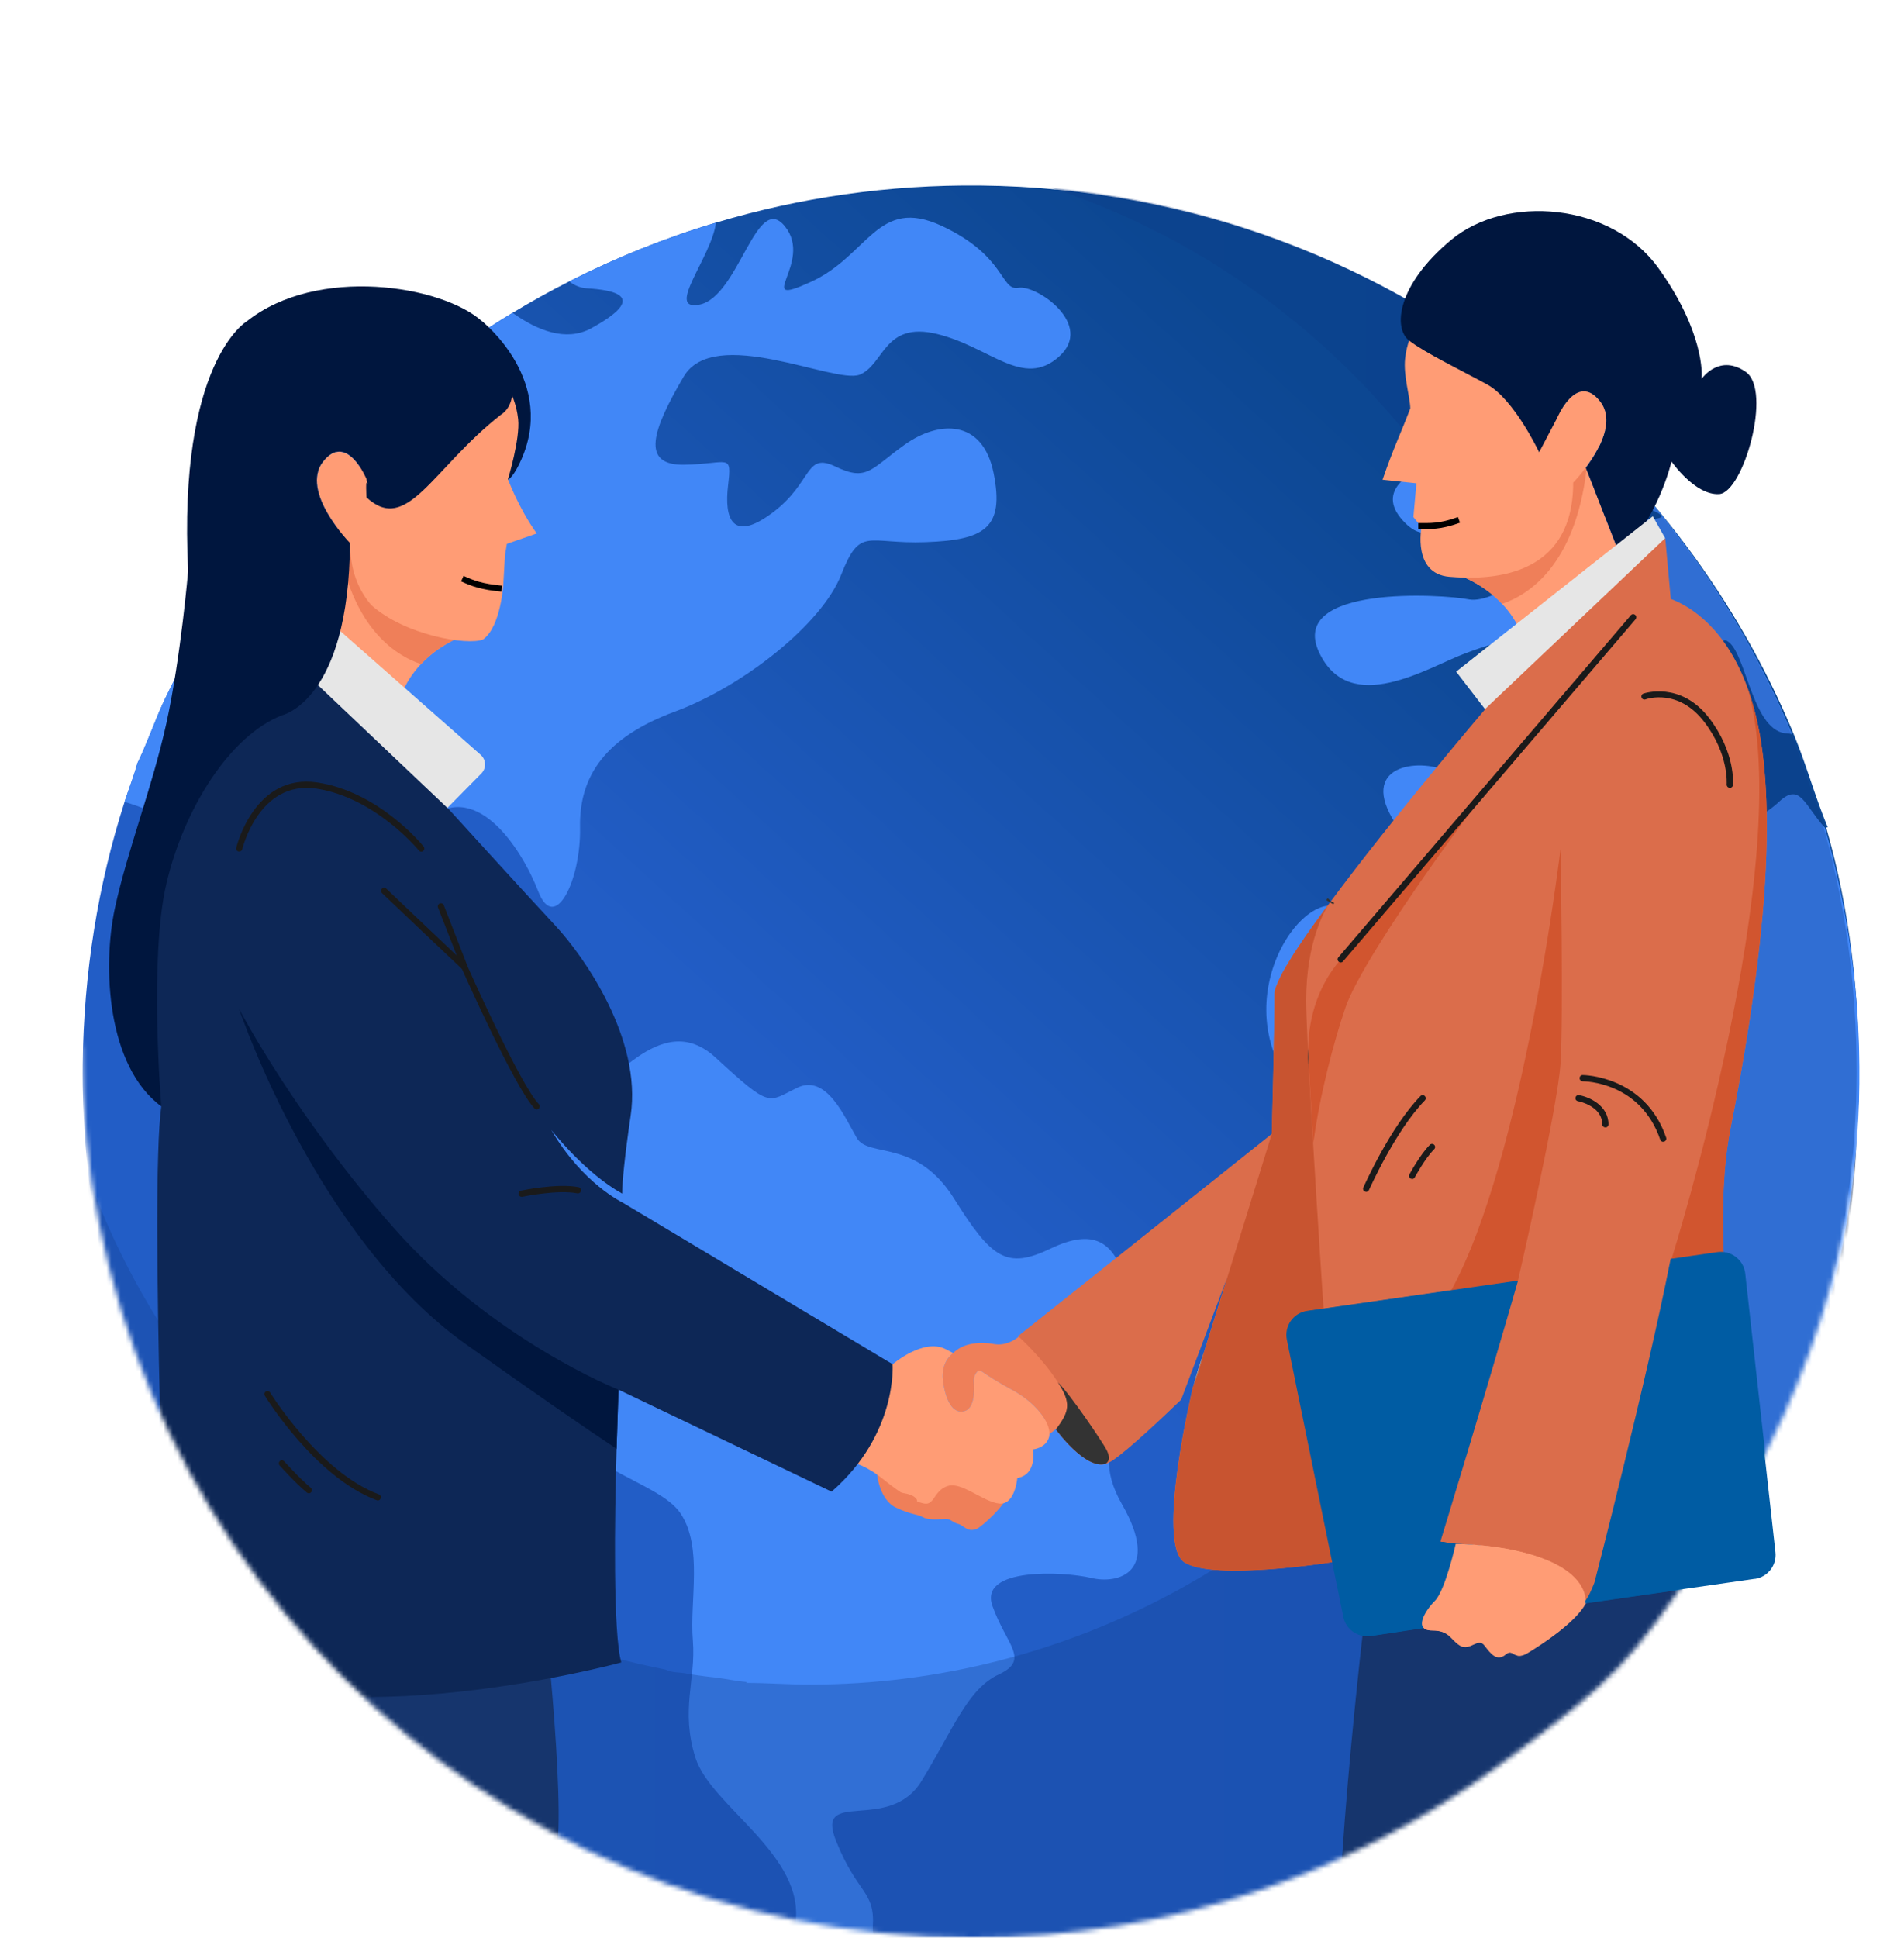 <svg width="402" height="409" viewBox="0 0 402 409" fill="none" xmlns="http://www.w3.org/2000/svg">
<mask id="mask0_1206_5376" style="mask-type:alpha" maskUnits="userSpaceOnUse" x="0" y="0" width="402" height="409">
<path d="M393.418 220.899C393.418 261.334 380.66 298.788 358.949 329.457C343.686 351.018 342.131 353.777 316.694 372.496C285.515 395.442 246.999 409 205.317 409C101.431 409 17.216 324.784 17.216 220.899C-51.645 55.593 101.431 0.177 205.317 0.177C309.202 0.177 435.822 20.719 393.418 220.899Z" fill="#D9D9D9"/>
</mask>
<g mask="url(#mask0_1206_5376)">
<g filter="url(#filter0_i_1206_5376)">
<circle cx="205.443" cy="228.619" r="186.663" fill="#092352"/>
</g>
<path d="M392.477 228.693C392.058 268.378 379.204 305.059 357.752 335.136C357.668 335.259 357.369 335.377 357.367 335.501L357.367 335.506C323.696 383.739 266.545 414.616 202.811 413.942C197.599 413.887 192.608 413.589 187.511 412.831C187.505 412.831 187.505 412.831 187.505 412.831C187.484 412.831 187.472 413.141 187.45 413.141C184.939 412.906 182.448 412.785 179.969 412.451C179.088 412.338 178.207 412.294 177.329 412.159C176.551 412.047 175.779 411.97 175.006 411.842C174.331 411.736 173.664 411.644 173 411.529C172.849 411.503 172.698 411.485 172.55 411.462C170.917 411.175 169.289 410.877 167.668 410.548C167.657 410.547 167.652 410.544 167.643 410.544C81.164 393.074 16.497 316.203 17.464 224.725C17.668 205.383 20.676 186.754 26.302 169.255C27.183 166.512 28.272 163.804 29.006 161.117L29.006 161.111C31.17 156.642 32.635 152.249 34.628 147.945C35.43 146.225 36.316 144.515 37.158 142.82C41.821 133.513 47.264 124.649 53.349 116.305C53.902 115.547 54.476 114.795 55.041 114.043C57.295 111.044 59.644 108.12 62.079 105.263C65.723 100.982 69.555 96.863 73.564 92.927C84.001 82.672 95.632 73.629 108.222 66.032C112.116 63.679 116.107 61.463 120.179 59.396C130.042 54.381 140.398 50.215 151.168 46.996C168.837 41.704 187.592 38.954 207.006 39.159C251.653 39.631 292.492 55.662 324.42 82.047C347.904 101.456 366.906 126.464 378.725 154.998C381.369 161.371 383.131 167.913 385.881 174.619L385.881 174.625C385.881 174.655 385.557 174.674 385.568 174.704C390.504 191.835 392.675 209.955 392.477 228.693Z" fill="url(#paint0_linear_1206_5376)"/>
<path d="M245.21 290.371C241.125 295.998 228.599 303.145 236.894 317.535C245.118 331.886 236.133 334.467 230.385 333.071C224.609 331.691 206.621 330.764 209.535 338.973C212.44 347.192 217.563 350.315 210.935 353.408C204.313 356.484 201.438 364.675 194.573 375.918C187.755 387.181 171.939 377.211 176.534 388.62C181.118 400.036 184.8 398.974 184.276 406.887C184.149 409.062 185.57 411.311 187.499 413.453C184.987 413.218 182.467 412.938 179.968 412.604C179.086 412.491 178.205 412.368 177.328 412.233C176.549 412.121 175.778 412.003 175.005 411.876C174.33 411.77 173.663 411.659 172.999 411.544C172.849 411.517 172.889 411.491 172.738 411.47C171.131 411.183 170.298 410.883 168.185 410.553L168.185 410.548C166.789 409.193 167.688 407.749 167.917 406.184C170.174 391.584 150.108 381.324 146.835 371.045C143.621 360.791 146.966 354.73 146.286 346.253C145.587 337.791 148.469 326.611 143.681 319.437C138.89 312.288 119.304 309.702 115.722 295.337C112.114 281.003 121.083 259.689 124.518 256.079C127.911 252.469 108.493 235.678 99.173 235.051C89.813 234.38 93.758 215.561 77.891 218.265C61.995 220.88 33.581 211.726 39.57 202.266C44.513 194.473 52.853 177.253 26.304 169.256C27.184 166.512 28.268 163.803 29.002 161.115L29.003 161.11C31.167 156.641 32.631 152.248 34.624 147.944C35.426 146.224 36.312 144.513 37.155 142.819C41.823 133.511 47.264 124.647 53.345 116.304C53.898 115.546 54.472 114.793 55.037 114.041C57.297 111.043 59.646 108.113 62.075 105.262C65.719 100.981 69.551 96.861 73.56 92.925C83.997 82.671 95.628 73.628 108.218 66.03C113.454 69.784 119.455 72.126 124.686 69.372C137.519 62.369 129.12 61.184 123.899 60.863C122.54 60.78 121.227 60.227 120.175 59.395C130.038 54.38 140.395 50.214 151.162 46.995C150.292 54.188 140.382 65.653 147.599 64.317C155.995 62.812 159.656 40.204 165.73 47.794C171.892 55.415 158.718 65.179 171.052 59.57C183.402 54.02 185.177 41.358 198.81 47.671C212.509 54.062 211.174 61.443 215.024 60.752C218.858 60.07 231.148 68.52 223.589 75.284C215.961 82.068 209.127 73.252 197.832 70.495C186.529 67.768 186.708 77.04 181.471 79.103C176.147 81.094 150.707 68.465 144.311 79.567C137.849 90.581 135.067 98.284 144.488 98.098C153.899 97.933 154.532 95.503 153.722 102.454C152.895 109.408 154.554 114.641 163.149 108.184C171.719 101.737 169.88 95.34 176.493 98.526C183.111 101.723 183.925 98.901 191.051 93.841C198.172 88.78 207.478 88.343 209.79 99.891C212.108 111.443 207.913 113.985 195.475 114.436C183.033 114.906 181.668 110.971 177.596 121.325C173.546 131.683 156.955 144.864 142.457 150.215C127.985 155.576 122.25 163.663 122.466 174.659C122.693 185.675 117.149 197.234 113.626 188.118C110.088 178.977 100.062 163.542 89.56 173.677C79.035 183.831 60.718 201.787 80.715 205.317C100.67 208.908 90.436 190.071 100.501 193.92C110.55 197.796 93.983 205.878 100.696 208.93C107.42 212.008 110.265 210.631 110.116 219.837C109.966 229.037 112.161 237.997 120.402 234.179C128.637 230.378 139.353 212.45 151.093 223.246C162.849 234.067 162.023 232.668 168.282 229.618C174.535 226.574 178.398 235.941 180.903 240.215C183.408 244.484 193.454 240.26 201.426 252.984C209.392 265.708 212.546 267.995 221.831 263.545C231.122 259.098 234.845 262.514 237.187 268.92C239.518 275.327 245.274 269.151 247.927 277.612C250.562 286.061 249.268 284.739 245.21 290.371Z" fill="#4187F7"/>
<path d="M278.456 137.589C272.057 123.469 304.481 125.391 310.203 126.532C315.962 127.554 329.603 117.12 331.375 112.22C333.192 107.285 336.065 109.668 346.331 109.636C356.592 109.635 347.552 107.22 336.297 103.377C325.063 99.546 334.705 99.274 324.401 90.96C319.969 87.32 321.408 84.282 324.413 82.044C347.897 101.453 366.561 126.458 378.38 154.992C378.038 154.885 377.717 154.824 377.417 154.817C370.23 154.7 368.815 138.794 365.147 135.661C361.529 132.534 365.159 144.391 366 149.255C366.847 154.125 364.025 150.009 360.395 154.43C356.749 158.857 350.253 158.871 349.738 152.168C349.212 145.48 344.572 138.867 335.046 135.713C325.519 132.559 317.22 134.98 309.421 137.893C301.661 140.752 284.903 151.6 278.456 137.589Z" fill="#4187F7"/>
<path d="M357.821 335.497C358.521 330.679 359.634 325.706 357.637 323.863C352.789 319.267 351.851 306.878 353.615 300.624C355.374 294.353 368.564 294.852 359.723 284.314C350.855 273.746 342.898 261.231 346.743 254.163C350.587 247.105 349.45 246.574 342.383 246.541C335.305 246.507 332.202 246.787 325.224 240.419C318.241 233.967 308.314 255.289 281.959 237.826C255.61 220.193 271.028 191.105 280.972 191.138C290.98 191.079 302.721 186.15 294.652 173.862C286.608 161.527 299.399 159.933 305.612 162.782C311.834 165.601 322.998 158.323 334.331 155.11C345.691 151.911 344.996 170.354 351.246 174.113C357.531 177.878 369.41 175.069 375.632 169.225C380.075 165.054 380.982 169.982 385.279 174.696C390.218 191.823 392.774 209.947 392.575 228.685C392.152 268.53 379.337 305.347 357.821 335.497Z" fill="#4187F7"/>
<path d="M312.685 114.564C312.692 114.553 320.999 110.907 318.065 104.862C315.159 98.815 310.645 80.332 307.142 86.105C303.618 91.904 308.603 103.288 307.437 108.165C306.259 113.057 306.203 115.622 312.685 114.564Z" fill="#4187F7"/>
<path d="M304.49 108.852C304.393 106.912 305.697 99.055 299.501 99.236C299.513 99.223 290.503 102.871 295.684 109.285C300.888 115.682 304.604 110.787 304.49 108.852Z" fill="#4187F7"/>
<path opacity="0.3" d="M391.99 226.383C391.99 266.07 379.775 302.886 358.643 333.188C358.56 333.312 358.512 333.432 358.512 333.556V333.562C324.646 382.148 268.283 413.478 204.543 413.478C199.331 413.478 194.087 413.081 188.983 412.375C188.977 412.375 188.977 412.375 188.977 412.375C188.956 412.375 188.947 412.838 188.925 412.838C186.411 412.63 183.919 412.605 181.438 412.299C180.555 412.195 179.673 412.199 178.794 412.075C178.016 411.971 177.242 411.92 176.468 411.802C175.792 411.703 175.122 411.631 174.459 411.521C174.308 411.496 174.157 411.484 174.008 411.462C172.373 411.193 170.741 410.914 169.117 410.601C169.106 410.601 169.1 410.6 169.091 410.6C88.956 395.292 26.936 328.945 18.05 246.711C36.842 300.615 83.31 341.115 140.439 352.405H140.461C141.862 353.111 143.269 352.967 144.681 353.201C144.811 353.217 144.945 353.262 145.077 353.284C145.648 353.377 146.228 353.472 146.811 353.555C147.475 353.659 148.146 353.744 148.819 353.832C149.578 353.941 150.336 354.006 151.1 354.094C153.243 354.358 155.394 354.847 157.565 355.023C157.586 355.023 157.595 355.226 157.611 355.226C157.611 355.226 157.611 355.226 157.617 355.226C162.024 355.226 166.418 355.58 170.921 355.58C198.441 355.58 224.379 348.583 247.069 336.51C269.76 324.437 289.207 307.031 303.745 286.053C303.745 285.943 303.922 285.798 303.99 285.688C322.242 259.522 332.923 227.707 332.923 193.438C332.923 177.257 330.547 161.618 326.123 146.876C326.118 146.851 326.059 146.819 326.059 146.794V146.788C324.648 141.024 322.375 135.391 320.037 129.912C309.569 105.378 293.268 83.958 272.809 67.414C257.834 55.3 240.658 45.807 221.971 39.624C259.825 43.108 294.423 57.85 322.386 80.463C346.074 99.623 365.237 124.428 377.357 152.836C380.066 159.181 381.795 165.704 384.618 172.381V172.386C384.618 172.417 384.399 172.438 384.408 172.469C389.525 189.546 391.99 207.642 391.99 226.383Z" fill="url(#paint1_linear_1206_5376)"/>
<path d="M412.259 619.124C411.692 624.933 412.259 638.888 412.259 638.888H407.914C407.914 638.888 408.221 626.704 404.16 622.052C400.075 617.4 396.014 625.24 394.29 630.458C392.543 635.677 389.284 643.823 373.062 643.823H353.936C353.936 643.823 348.127 642.383 348.127 640.328C348.127 638.274 349.567 635.11 359.154 633.646C368.741 632.182 371.291 617.093 373.062 609.537C374.833 602.005 377.737 597.636 377.737 597.636C377.737 597.636 381.799 568.593 375.707 554.378C369.615 540.14 364.373 519.242 359.744 505.594C355.093 491.946 353.345 477.708 344.349 468.144C335.376 458.605 332.944 444.083 330.724 438.274C330.724 438.251 330.724 438.227 330.724 438.227C330.724 438.227 326.498 453.032 327.749 465.24C327.891 466.539 327.985 468.097 328.08 469.868C328.835 484.626 327.985 514 322.011 533.174C315.329 554.661 306.639 575.866 308.953 582.831C311.268 589.797 317.194 592.701 318.446 604.909C319.697 617.093 313.865 621.155 314.03 630.458C314.196 639.762 314.03 641.202 314.03 641.202H310.417C310.417 641.202 310.252 623.209 308.599 621.745C306.946 620.305 302.578 618.321 299.981 625.263C297.36 632.205 292.519 644.39 282.46 645.263C272.401 646.137 253.251 645.263 253.251 645.263C253.251 645.263 248.316 644.697 247.726 641.202C247.159 637.707 253.818 635.984 259.65 635.11C265.459 634.236 270.984 627.27 272.708 615.936C274.455 604.602 282.46 596.479 282.46 596.479C282.46 596.479 289.26 554.378 292.141 529.396C295.046 504.437 296.793 480.612 293.889 473.079C291.008 465.547 289.26 440.541 294.479 424.154C299.697 407.743 369.402 418.77 369.402 418.77C369.402 418.77 364.443 438.794 378.398 462.052C392.33 485.287 397.572 505.618 398.162 534.047C398.729 562.501 404.254 581.958 404.254 581.958C404.254 581.958 415.589 595.889 417.312 602.572C419.06 609.254 412.967 613.315 412.354 619.124H412.259Z" fill="#FF9C75"/>
<path d="M373.014 426.917C363.12 426.917 317.571 430.105 317.571 430.105L312.943 435.323L283.073 429.231C279.909 409.208 288.433 338.535 288.433 338.535C288.433 338.535 360.593 312.797 366.969 328.405C373.368 344.013 360.877 363.612 366.402 382.785C371.928 401.959 373.037 426.917 373.037 426.917H373.014Z" fill="#16356D"/>
<path d="M317.595 430.104L312.943 435.322L310.346 376.692L317.595 430.104Z" fill="#0A2556"/>
<path d="M306.403 120.852C306.403 120.852 312.424 122.411 317.147 127.464C318.847 129.258 320.382 131.501 321.444 134.288C325.364 144.819 343.451 120.852 343.451 120.852L334.974 99.081L328.009 81.183L306.403 120.876V120.852Z" fill="#FF9C75"/>
<path d="M306.403 120.852C306.403 120.852 312.424 122.411 317.147 127.464C322.672 125.598 332.542 119.412 334.974 99.081L328.009 81.183L306.403 120.876V120.852Z" fill="#EF7F59"/>
<path d="M311.471 56.54C311.471 56.54 297.964 63.506 296.665 75.714C296.279 79.337 297.701 83.726 297.763 86.184C295.783 91.439 294.26 94.41 291.899 101.264L299.05 102.018L298.421 109.142L300.138 111.27C300.138 111.27 298.173 121.087 306.013 121.749C313.64 122.386 332.155 122.561 332.155 101.876C332.155 101.876 342.828 90.991 337.822 84.663C332.817 78.358 328.684 88.37 328.684 88.37C328.684 88.37 328.023 55.714 311.471 56.564V56.54Z" fill="#FF9C75"/>
<path d="M341.916 116.882C349.897 110.199 352.919 97.425 352.919 97.425C352.919 97.425 357.878 104.603 362.979 104.296C368.055 103.989 374.242 82.407 368.575 78.487C363.215 74.78 359.649 79.455 359.248 79.975C359.413 79.125 359.767 69.987 350.157 56.598C340.145 42.667 317.949 41.038 306.426 50.601C294.879 60.187 294.124 69.326 297.524 71.899C300.901 74.497 308.268 78.039 313.982 81.156C319.696 84.249 324.962 95.465 324.962 95.465L328.669 88.405C328.669 88.405 332.825 78.393 337.807 84.697C341.113 88.877 337.595 95.04 334.832 98.747L341.939 116.905L341.916 116.882Z" fill="#00163E"/>
<path d="M232.447 294.405L226.993 281.725L216.084 282.008C215.918 281.914 215.753 281.819 215.588 281.725C215.588 281.725 215.446 281.843 215.257 282.008H214.95L215.021 282.221C214.1 282.929 212.211 284.11 209.897 283.708C206.709 283.118 203.805 283.638 202.081 284.913C201.798 285.125 201.515 285.338 201.231 285.597C199.838 286.802 198.705 288.502 199.13 291.713C199.649 295.562 201.184 298.632 203.687 297.852C206.19 297.073 205.599 292.02 205.599 291.241C205.599 290.462 206.379 288.88 207.111 289.376C207.111 289.376 207.182 289.423 207.229 289.446C209.094 290.721 211.125 292.02 213.439 293.248C216.768 294.995 219.248 297.38 220.546 299.553L221.562 302.717L232.447 294.358V294.405Z" fill="#EF7F59"/>
<path d="M363.925 264.298C365.058 294.475 372.945 329.281 371.622 330.438C369.875 331.972 337.644 333.271 337.644 333.271L334.81 338.489C334.645 329.21 316.581 326.636 307.467 325.927C304.397 325.691 302.343 325.668 302.343 325.668L283.051 329.375L280.997 329.776C280.997 329.776 256.18 333.696 250.064 329.776C243.949 325.857 251.812 293.059 251.812 293.059C251.812 293.059 251.741 293.129 251.599 293.247L251.882 292.799L252.001 292.397C252.307 291.24 253.016 288.761 254.149 285.526L254.244 285.266L258.612 271.217L259.084 269.706L249.38 295.443C245.554 299.127 238.305 305.998 234.858 308.312C234.362 308.619 233.89 308.855 233.417 308.997H233.394C229.12 310.272 222.933 301.724 222.933 301.724C225.814 297.899 226.215 296.223 223.358 291.783C219.934 286.423 214.952 282.031 214.952 282.031L268.529 239.34C268.529 239.34 269.12 217.569 269.12 209.729C269.12 209.54 269.143 209.304 269.214 209.045C269.238 208.879 269.309 208.69 269.356 208.525C269.427 208.289 269.521 208.029 269.639 207.769C269.734 207.486 269.875 207.203 270.017 206.896C270.159 206.589 270.324 206.258 270.489 205.928C270.513 205.833 270.56 205.762 270.607 205.692C270.867 205.196 271.174 204.629 271.505 204.062C271.812 203.566 272.118 203.047 272.449 202.527C272.874 201.819 273.346 201.063 273.866 200.284C274.102 199.954 274.315 199.599 274.574 199.245C275.283 198.183 276.038 197.073 276.865 195.916C276.983 195.751 277.101 195.609 277.219 195.42C277.573 194.924 277.974 194.381 278.352 193.862C278.423 193.767 278.494 193.673 278.565 193.555C279.273 192.587 280.005 191.571 280.761 190.556C293.913 172.775 313.559 149.706 313.559 149.706L316.18 140.19L351.599 113.649L352.756 126.424C357.124 128.053 364.421 132.775 368.931 145.078C368.931 145.078 368.931 145.086 368.931 145.101C370.088 148.313 371.079 152.02 371.764 156.317C375.117 177.215 371.41 207.628 365.294 238.56C363.854 245.904 363.523 254.877 363.901 264.298H363.925Z" fill="#DB6D4B"/>
<path d="M233.416 308.991H233.393C229.119 310.266 222.932 301.719 222.932 301.719C225.813 297.893 226.214 296.217 223.357 291.778C223.357 291.778 223.365 291.786 223.381 291.801C226.167 294.54 232.849 304.529 233.581 305.945C234.833 308.307 233.581 308.802 233.416 308.991Z" fill="#333333"/>
<path d="M185.175 311.243C185.175 311.243 185.718 316.603 189.142 318.208C192.542 319.814 193.605 319.531 194.904 320.263C196.202 320.971 198.705 320.641 199.768 320.641C200.831 320.641 200.972 321.302 202.271 321.656C203.57 321.986 204.183 323.521 206.214 322.718C207.348 322.27 212.59 317.382 212.495 315.8C212.401 314.218 198.847 312.73 198.186 313.014C197.525 313.297 185.199 311.243 185.199 311.243H185.175Z" fill="#EF7F59"/>
<path d="M221.563 302.756C221.563 302.756 221.563 302.804 221.563 302.827C221.563 302.922 221.563 302.993 221.539 303.063C221.539 303.205 221.516 303.252 221.516 303.252C220.854 305.732 218.068 305.944 218.068 305.944C218.068 305.944 219.107 311.21 214.786 311.989C214.786 311.989 214.314 317.774 210.937 317.373C207.56 316.995 203.05 312.768 200.17 313.642C197.289 314.492 197.289 317.609 195.353 317.396C193.44 317.184 190.465 315.46 186.522 312.272C182.578 309.108 180.264 308.825 180.264 308.825L188.434 287.999C188.434 287.999 194.88 282.426 199.579 284.74C200.146 285.023 200.689 285.307 201.232 285.59C199.839 286.794 198.706 288.494 199.131 291.706C199.65 295.555 201.185 298.624 203.688 297.845C206.191 297.066 205.601 292.013 205.601 291.233C205.601 290.454 206.38 288.872 207.112 289.368C207.112 289.368 207.183 289.415 207.23 289.439C209.095 290.714 211.126 292.013 213.44 293.241C218.564 295.932 221.728 300.135 221.563 302.733V302.756Z" fill="#FF9C75"/>
<path d="M187.254 314.877C187.254 314.877 191.434 314.83 192.968 315.916C194.503 317.002 193.039 317.592 192 317.569C190.985 317.521 187.655 316.766 187.23 314.9L187.254 314.877Z" fill="#EF7F59"/>
<path d="M120.312 468.736C100.147 473.223 78.589 471.475 62.391 468.736C59.722 468.288 57.196 467.815 54.858 467.32C43.807 465.029 36.676 462.644 36.676 462.644C36.676 462.644 58.471 394.852 55.448 381.228C55.33 380.732 55.189 380.283 55.023 379.929C55.023 379.905 55 379.882 55 379.882C49.781 370.295 42.816 343.329 42.816 343.329L113.819 329.799C113.819 329.799 119.037 373.79 117.739 389.043C116.44 404.297 120.36 468.76 120.36 468.76L120.312 468.736Z" fill="#16356D"/>
<path d="M99.627 133.571C99.627 133.571 93.606 135.129 88.883 140.182C87.183 141.977 85.648 144.22 84.586 147.006C80.666 157.538 62.579 133.571 62.579 133.571L71.056 111.8L78.021 93.901L99.627 133.594V133.571Z" fill="#FF9C75"/>
<path d="M175.611 314.876L130.605 293.341C130.605 293.341 130.392 298.536 130.18 305.832C129.755 320.826 129.424 344.698 131.172 350.909C131.172 350.909 62.931 369.492 35.351 347.39C35.351 347.39 31.573 251.546 34.053 233.53C34.053 233.53 22.647 194.899 33.226 170.507C43.781 146.116 63.686 136.222 63.686 136.222L94.477 170.507C94.477 170.507 111.172 188.878 117.264 195.395C123.356 201.936 135.563 219.362 133.155 235.466C131.856 244.321 131.384 249.516 131.36 251.948C123.592 247.627 116.839 239.055 116.414 238.536C122.954 249.846 131.573 253.908 131.573 253.908L188.456 287.957C188.456 287.957 189.566 302.644 175.611 314.828V314.876Z" fill="#0D2756"/>
<path d="M70.205 131.759L101.492 159.339C102.649 160.354 102.72 162.148 101.634 163.258L94.455 170.531L63.688 141.346L70.229 131.759H70.205Z" fill="#E6E6E6"/>
<path d="M99.626 133.571C99.626 133.571 93.605 135.129 88.883 140.182C83.357 138.317 73.487 132.13 71.055 111.8L78.021 93.901L99.626 133.594V133.571Z" fill="#EF7F59"/>
<path d="M101.775 67.819C101.775 67.819 117.997 80.57 109.709 97.784C101.421 114.997 101.775 67.819 101.775 67.819Z" fill="#00163E"/>
<path d="M94.597 69.323C94.597 69.323 108.103 76.289 109.402 88.497C109.842 92.628 107.253 101.153 107.253 101.153C107.253 101.153 109.42 107.128 113.322 112.605L107.017 114.801L106.617 117.223L106.275 123.174C106.275 123.174 105.797 132.266 101.974 134.989C98.674 136.285 85.564 134.125 78.398 127.733C75.706 124.619 73.912 120.374 73.912 114.66C73.912 114.66 63.239 103.774 68.245 97.446C73.251 91.141 77.383 101.153 77.383 101.153C77.383 101.153 78.044 68.497 94.597 69.347V69.323Z" fill="#FF9C75"/>
<path d="M97.612 122.141C99.913 123.174 101.651 123.84 105.934 124.253" stroke="black" stroke-width="1.271"/>
<path d="M39.721 120.497C39.721 120.497 38.187 138.584 35.164 152.516C32.095 166.447 26.876 179.529 24.255 191.713C21.634 203.897 22.508 225.031 34.055 233.531C34.055 233.531 31.433 202.173 35.141 186.495C38.824 170.816 48.411 155.349 59.533 150.981C59.533 150.981 73.677 147.959 73.889 114.618C73.889 114.618 63.216 103.732 68.246 97.427C73.252 91.099 77.384 101.111 77.384 101.111C77.384 101.111 77.455 101.654 77.62 102.292C77.103 100.497 77.384 104.996 77.384 104.996C85.976 112.915 91.22 98.944 105.699 87.583C111.196 84.151 106.806 72.33 101.776 67.817C93.299 60.19 66.923 56.034 52.118 67.817C52.118 67.817 37.526 76.294 39.721 120.497Z" fill="#00163E"/>
<path d="M130.606 293.334C130.606 293.334 130.393 298.528 130.181 305.825C123.593 301.433 113.369 294.42 98.374 283.747C67.229 261.598 51.149 214.916 50.488 212.98C51.196 214.302 62.719 236.002 83.026 259.072C103.994 282.873 130.582 293.334 130.582 293.334H130.606Z" fill="#00163E"/>
<path d="M50.513 179.737C50.513 179.737 50.418 179.737 50.371 179.737C50.017 179.666 49.804 179.312 49.875 178.958C49.922 178.792 53.677 163.161 67.018 165.168C80.005 167.151 89.072 178.226 89.45 178.698C89.686 178.981 89.639 179.383 89.355 179.619C89.072 179.855 88.671 179.808 88.434 179.524C88.34 179.406 79.296 168.379 66.829 166.467C54.692 164.625 51.197 179.099 51.15 179.241C51.079 179.548 50.819 179.737 50.513 179.737Z" fill="#1A1A1A"/>
<path d="M98.092 204.796C97.927 204.796 97.761 204.725 97.643 204.631C94.408 201.608 80.784 188.645 80.642 188.503C80.382 188.244 80.382 187.842 80.642 187.583C80.878 187.323 81.303 187.299 81.563 187.583C81.681 187.701 91.48 197.028 96.439 201.703L92.472 191.549C92.33 191.219 92.519 190.841 92.85 190.699C93.18 190.581 93.558 190.723 93.7 191.077L98.706 203.923C98.824 204.206 98.706 204.536 98.47 204.702C98.352 204.773 98.234 204.82 98.092 204.82V204.796Z" fill="#1A1A1A"/>
<path d="M113.322 234.187C113.156 234.187 112.968 234.116 112.849 233.974C108.694 229.582 97.926 205.427 97.478 204.388C97.336 204.057 97.478 203.679 97.808 203.538C98.139 203.396 98.516 203.538 98.658 203.868C98.776 204.128 109.756 228.85 113.77 233.077C114.03 233.337 114.006 233.762 113.747 233.998C113.629 234.116 113.463 234.187 113.298 234.187H113.322Z" fill="#1A1A1A"/>
<path d="M79.792 316.72C79.792 316.72 79.65 316.72 79.556 316.673C66.64 311.856 56.368 295.327 55.919 294.619C55.731 294.312 55.825 293.911 56.132 293.722C56.439 293.533 56.84 293.627 57.029 293.934C57.124 294.099 67.513 310.794 80.004 315.445C80.335 315.563 80.524 315.941 80.382 316.295C80.288 316.555 80.028 316.72 79.768 316.72H79.792Z" fill="#1A1A1A"/>
<path d="M65.222 315.208C65.081 315.208 64.915 315.161 64.797 315.066C62.2 312.894 59.178 309.47 59.036 309.328C58.8 309.069 58.823 308.644 59.083 308.407C59.343 308.171 59.768 308.195 60.004 308.455C60.028 308.478 63.097 311.926 65.624 314.051C65.907 314.287 65.931 314.688 65.695 314.972C65.577 315.137 65.388 315.208 65.199 315.208H65.222Z" fill="#1A1A1A"/>
<path d="M68.151 391.57C68.151 391.57 68.128 391.57 68.104 391.57C64.09 391.263 59.273 386.092 59.06 385.856C58.824 385.596 58.824 385.171 59.108 384.935C59.367 384.699 59.792 384.699 60.028 384.983C60.076 385.03 64.68 390.012 68.198 390.272C68.552 390.295 68.836 390.602 68.812 390.98C68.789 391.334 68.505 391.594 68.151 391.594V391.57Z" fill="#1A1A1A"/>
<path d="M62.388 468.714C59.72 468.265 57.193 467.793 54.855 467.297C60.995 448.596 67.63 415.75 55.446 381.205C55.304 380.756 55.139 380.308 54.974 379.859C54.974 379.859 54.974 379.859 54.997 379.906C55.847 381.276 73.628 410.697 62.388 468.69V468.714Z" fill="#0A2556"/>
<path d="M65.224 450.794C65.224 450.794 65.177 450.794 65.129 450.794C64.775 450.747 64.516 450.416 64.563 450.062C66.9 431.715 61.776 398.61 61.729 398.279C61.682 397.925 61.918 397.594 62.272 397.524C62.626 397.453 62.957 397.713 63.028 398.067C63.075 398.397 68.246 431.691 65.861 450.227C65.814 450.558 65.531 450.794 65.224 450.794Z" fill="#1A1A1A"/>
<path d="M110.135 252.625C109.828 252.625 109.568 252.412 109.497 252.105C109.426 251.751 109.639 251.397 109.993 251.326C110.3 251.255 117.714 249.72 122.153 250.594C122.508 250.665 122.744 251.019 122.673 251.373C122.602 251.727 122.248 251.964 121.894 251.893C117.714 251.066 110.323 252.601 110.253 252.625C110.205 252.625 110.158 252.625 110.111 252.625H110.135Z" fill="#1A1A1A"/>
<path d="M283.075 329.394L281.02 329.795C281.02 329.795 256.203 333.715 250.088 329.795C243.972 325.875 251.835 293.077 251.835 293.077C251.835 293.077 251.835 293.054 251.859 292.959V292.818L252.024 292.416L254.173 285.545L254.267 285.285C254.267 285.285 254.291 285.143 254.338 285.073L258.635 271.236L259.108 269.724L268.506 239.406C268.506 239.358 268.506 239.335 268.506 239.335C268.506 239.335 269.096 217.564 269.096 209.724C269.096 209.536 269.119 209.299 269.19 209.04C269.214 208.874 269.285 208.685 269.332 208.52C269.403 208.284 269.497 208.024 269.615 207.765C269.71 207.481 269.851 207.198 269.993 206.891C270.135 206.584 270.3 206.253 270.465 205.923C270.489 205.828 270.536 205.758 270.583 205.687C270.843 205.191 271.15 204.624 271.481 204.057C271.788 203.562 272.095 203.042 272.425 202.523C272.85 201.814 273.346 201.059 273.842 200.279C274.078 199.949 274.291 199.595 274.55 199.24C275.259 198.178 276.038 197.092 276.841 195.911C276.959 195.746 277.077 195.604 277.195 195.415C277.549 194.919 277.951 194.376 278.328 193.857C278.399 193.762 278.47 193.668 278.541 193.55C279.249 192.582 279.981 191.566 280.737 190.551C279.745 192.039 275.778 198.745 275.778 211.188C275.778 213.054 275.92 216.548 276.132 221.2C276.203 222.688 276.298 224.293 276.369 226.017C276.369 226.064 276.369 226.088 276.369 226.088V226.159C276.605 230.598 276.912 235.769 277.242 241.342C279.084 272.227 282.13 316.407 283.051 329.417L283.075 329.394Z" fill="#C85430"/>
<path d="M254.171 285.542L252.022 292.414C252.329 291.257 253.037 288.777 254.171 285.542Z" fill="#4D4D4D"/>
<path d="M272.447 202.504C272.872 201.796 273.345 201.04 273.864 200.261C273.368 201.04 272.872 201.796 272.447 202.504Z" fill="#4D4D4D"/>
<path d="M276.865 195.888C276.062 197.045 275.307 198.154 274.575 199.217C275.283 198.154 276.039 197.045 276.865 195.888Z" fill="#4D4D4D"/>
<path d="M351.575 113.601L348.954 108.973L307.443 141.771L313.535 149.681L351.575 113.601Z" fill="#E6E6E6"/>
<path d="M281.539 190.905L280.028 190.008L280.335 189.583L280.996 190.244L281.704 190.598C281.704 190.598 281.61 190.764 281.515 190.882L281.539 190.905Z" fill="#333333"/>
<path d="M254.171 285.542L252.022 292.414C252.329 291.257 253.037 288.777 254.171 285.542Z" fill="#4D4D4D"/>
<path d="M334.808 338.484L289.519 345.332C286.827 345.733 284.301 343.963 283.781 341.318L271.857 282.806C271.29 279.925 273.226 277.162 276.131 276.737L306.402 272.392L320.499 270.362C313.699 294.116 304.112 325.427 304.112 325.427L307.489 325.899C307.489 325.899 331.999 326.135 334.832 338.461L334.808 338.484Z" fill="#005CA3"/>
<path d="M370.676 333.29L334.147 338.532C334.666 338.225 335.328 337.871 336.815 334.046C336.815 334.046 347.842 291.401 352.895 265.758L362.695 264.341C365.528 263.916 368.173 265.97 368.48 268.828L375.021 327.694C375.328 330.433 373.391 332.912 370.676 333.314V333.29Z" fill="#005CA3"/>
<path d="M334.809 338.48C332.59 342.565 325.435 347.193 322.531 348.941C319.65 350.688 319.65 347.784 317.902 349.248C316.155 350.688 314.998 349.248 313.558 347.359C312.094 345.47 310.346 348.657 308.339 347.359C306.309 346.06 306.167 344.171 302.389 344.171C298.611 344.171 300.948 340.11 303.121 337.937C305.293 335.765 307.513 325.942 307.513 325.942C316.32 325.942 334.856 328.634 334.856 338.504L334.809 338.48Z" fill="#FF9C75"/>
<path d="M365.316 238.561C363.876 245.904 363.545 254.877 363.923 264.299L352.919 265.739C352.919 265.739 379.602 181.182 368.929 145.078C370.086 148.289 371.078 151.997 371.762 156.294C375.115 177.191 371.408 207.605 365.292 238.537L365.316 238.561Z" fill="#D1552F"/>
<path d="M329.496 224.245C328.93 233.831 320.476 270.384 320.476 270.384L306.379 272.415C321.704 244.504 329.496 179.073 329.496 179.073C329.496 179.073 330.087 214.658 329.496 224.221V224.245Z" fill="#D1552F"/>
<path d="M321.823 157.216C315.565 163.638 288.009 201.135 284.089 212.635C281.61 219.837 278.611 231.242 277.289 241.301C276.958 235.728 276.651 230.557 276.415 226.118V226.047C276.415 226.047 276.415 226.047 276.415 225.976C276.344 224.276 276.25 222.67 276.179 221.206C276.297 216.342 277.549 208.81 283.098 202.505C291.102 193.414 313.983 165.291 321.846 157.216H321.823Z" fill="#D1552F"/>
<path d="M276.39 225.995C276.343 225.641 276.083 223.823 276.154 221.225C276.225 222.689 276.32 224.295 276.39 225.995Z" fill="#333333"/>
<path d="M283.074 203.16C282.932 203.16 282.767 203.113 282.649 202.995C282.365 202.758 282.342 202.357 282.578 202.074L344.325 129.866C344.561 129.583 344.963 129.559 345.246 129.795C345.529 130.031 345.553 130.433 345.317 130.716L283.57 202.924C283.452 203.065 283.263 203.16 283.074 203.16Z" fill="#1A1A1A"/>
<path d="M351.149 241.016C350.866 241.016 350.63 240.851 350.535 240.567C346.38 228.407 334.668 228.242 334.172 228.242C333.818 228.242 333.511 227.958 333.511 227.58C333.511 227.203 333.794 226.919 334.172 226.919C334.313 226.919 347.324 227.061 351.787 240.142C351.905 240.473 351.716 240.851 351.385 240.969C351.315 240.993 351.244 240.993 351.173 240.993L351.149 241.016Z" fill="#1A1A1A"/>
<path d="M338.94 237.967C338.586 237.967 338.279 237.683 338.279 237.306C338.279 233.41 333.202 232.441 333.155 232.441C332.801 232.371 332.565 232.04 332.636 231.686C332.706 231.332 333.037 231.096 333.391 231.166C335.54 231.544 339.601 233.339 339.601 237.329C339.601 237.683 339.318 237.99 338.94 237.99V237.967Z" fill="#1A1A1A"/>
<path d="M365.221 166.282C365.221 166.282 365.174 166.282 365.15 166.282C364.796 166.259 364.536 165.928 364.56 165.574C364.56 165.503 365.079 159.246 359.837 152.398C354.383 145.243 347.7 147.51 347.417 147.628C347.086 147.746 346.709 147.581 346.591 147.227C346.472 146.896 346.638 146.519 346.992 146.4C347.063 146.377 354.855 143.685 360.9 151.619C366.449 158.915 365.906 165.432 365.882 165.716C365.858 166.046 365.575 166.306 365.245 166.306L365.221 166.282Z" fill="#1A1A1A"/>
<path d="M288.435 251.571C288.435 251.571 288.246 251.571 288.175 251.524C287.844 251.382 287.703 250.981 287.844 250.674C288.08 250.154 293.535 237.899 299.91 231.359C300.17 231.099 300.572 231.099 300.831 231.359C301.091 231.618 301.091 232.02 300.831 232.279C294.621 238.655 289.096 251.075 289.025 251.217C288.907 251.453 288.671 251.595 288.435 251.595V251.571Z" fill="#1A1A1A"/>
<path d="M298.138 248.851C298.138 248.851 297.925 248.828 297.831 248.781C297.524 248.615 297.382 248.214 297.571 247.907C297.666 247.742 299.814 243.727 301.892 241.65C302.152 241.39 302.554 241.39 302.813 241.65C303.073 241.909 303.073 242.311 302.813 242.57C300.877 244.507 298.728 248.474 298.705 248.521C298.586 248.733 298.374 248.875 298.138 248.875V248.851Z" fill="#1A1A1A"/>
<path d="M304.113 325.475C304.113 325.475 303.711 326.609 304.467 327.293C305.223 327.978 306.876 328.427 306.876 328.427L307.49 325.947L304.113 325.475Z" fill="#333333"/>
<path d="M254.171 285.542L252.022 292.414C252.329 291.257 253.037 288.777 254.171 285.542Z" fill="white"/>
<path d="M299.449 111.037C301.941 111.037 304.002 111.216 308.042 109.734" stroke="black" stroke-width="1.271"/>
</g>
<path d="M334.646 338.45L289.357 345.298C286.665 345.699 284.139 343.928 283.619 341.284L271.695 282.771C271.128 279.891 273.064 277.128 275.969 276.703L306.24 272.358L320.337 270.328C313.537 294.082 303.95 325.392 303.95 325.392L307.326 325.865C307.326 325.865 331.836 326.101 334.67 338.427L334.646 338.45Z" fill="#005CA3"/>
<path d="M370.514 333.256L333.985 338.498C334.504 338.191 335.166 337.837 336.653 334.012C336.653 334.012 347.68 291.367 352.733 265.724L362.533 264.307C365.366 263.882 368.011 265.936 368.318 268.793L374.858 327.66C375.165 330.399 373.229 332.878 370.514 333.28V333.256Z" fill="#005CA3"/>
<path d="M334.647 338.446C332.427 342.531 325.272 347.159 322.368 348.907C319.487 350.654 319.487 347.75 317.74 349.213C315.992 350.654 314.835 349.213 313.395 347.324C311.931 345.435 310.184 348.623 308.177 347.324C306.146 346.026 306.004 344.137 302.226 344.137C298.448 344.137 300.786 340.075 302.958 337.903C305.131 335.731 307.35 325.908 307.35 325.908C316.158 325.908 334.694 328.6 334.694 338.47L334.647 338.446Z" fill="#FF9C75"/>
<defs>
<filter id="filter0_i_1206_5376" x="18.78" y="41.956" width="373.327" height="378.41" filterUnits="userSpaceOnUse" color-interpolation-filters="sRGB">
<feFlood flood-opacity="0" result="BackgroundImageFix"/>
<feBlend mode="normal" in="SourceGraphic" in2="BackgroundImageFix" result="shape"/>
<feColorMatrix in="SourceAlpha" type="matrix" values="0 0 0 0 0 0 0 0 0 0 0 0 0 0 0 0 0 0 127 0" result="hardAlpha"/>
<feOffset dy="5.083"/>
<feGaussianBlur stdDeviation="4.448"/>
<feComposite in2="hardAlpha" operator="arithmetic" k2="-1" k3="1"/>
<feColorMatrix type="matrix" values="0 0 0 0 0 0 0 0 0 0 0 0 0 0 0 0 0 0 0.25 0"/>
<feBlend mode="normal" in2="shape" result="effect1_innerShadow_1206_5376"/>
</filter>
<linearGradient id="paint0_linear_1206_5376" x1="186.25" y1="247.157" x2="310.537" y2="110.884" gradientUnits="userSpaceOnUse">
<stop stop-color="#225DC6"/>
<stop offset="0.996" stop-color="#0C4792"/>
</linearGradient>
<linearGradient id="paint1_linear_1206_5376" x1="18.049" y1="226.553" x2="391.991" y2="226.553" gradientUnits="userSpaceOnUse">
<stop stop-color="#113D8B"/>
<stop offset="0.964" stop-color="#093583"/>
</linearGradient>
</defs>
</svg>
